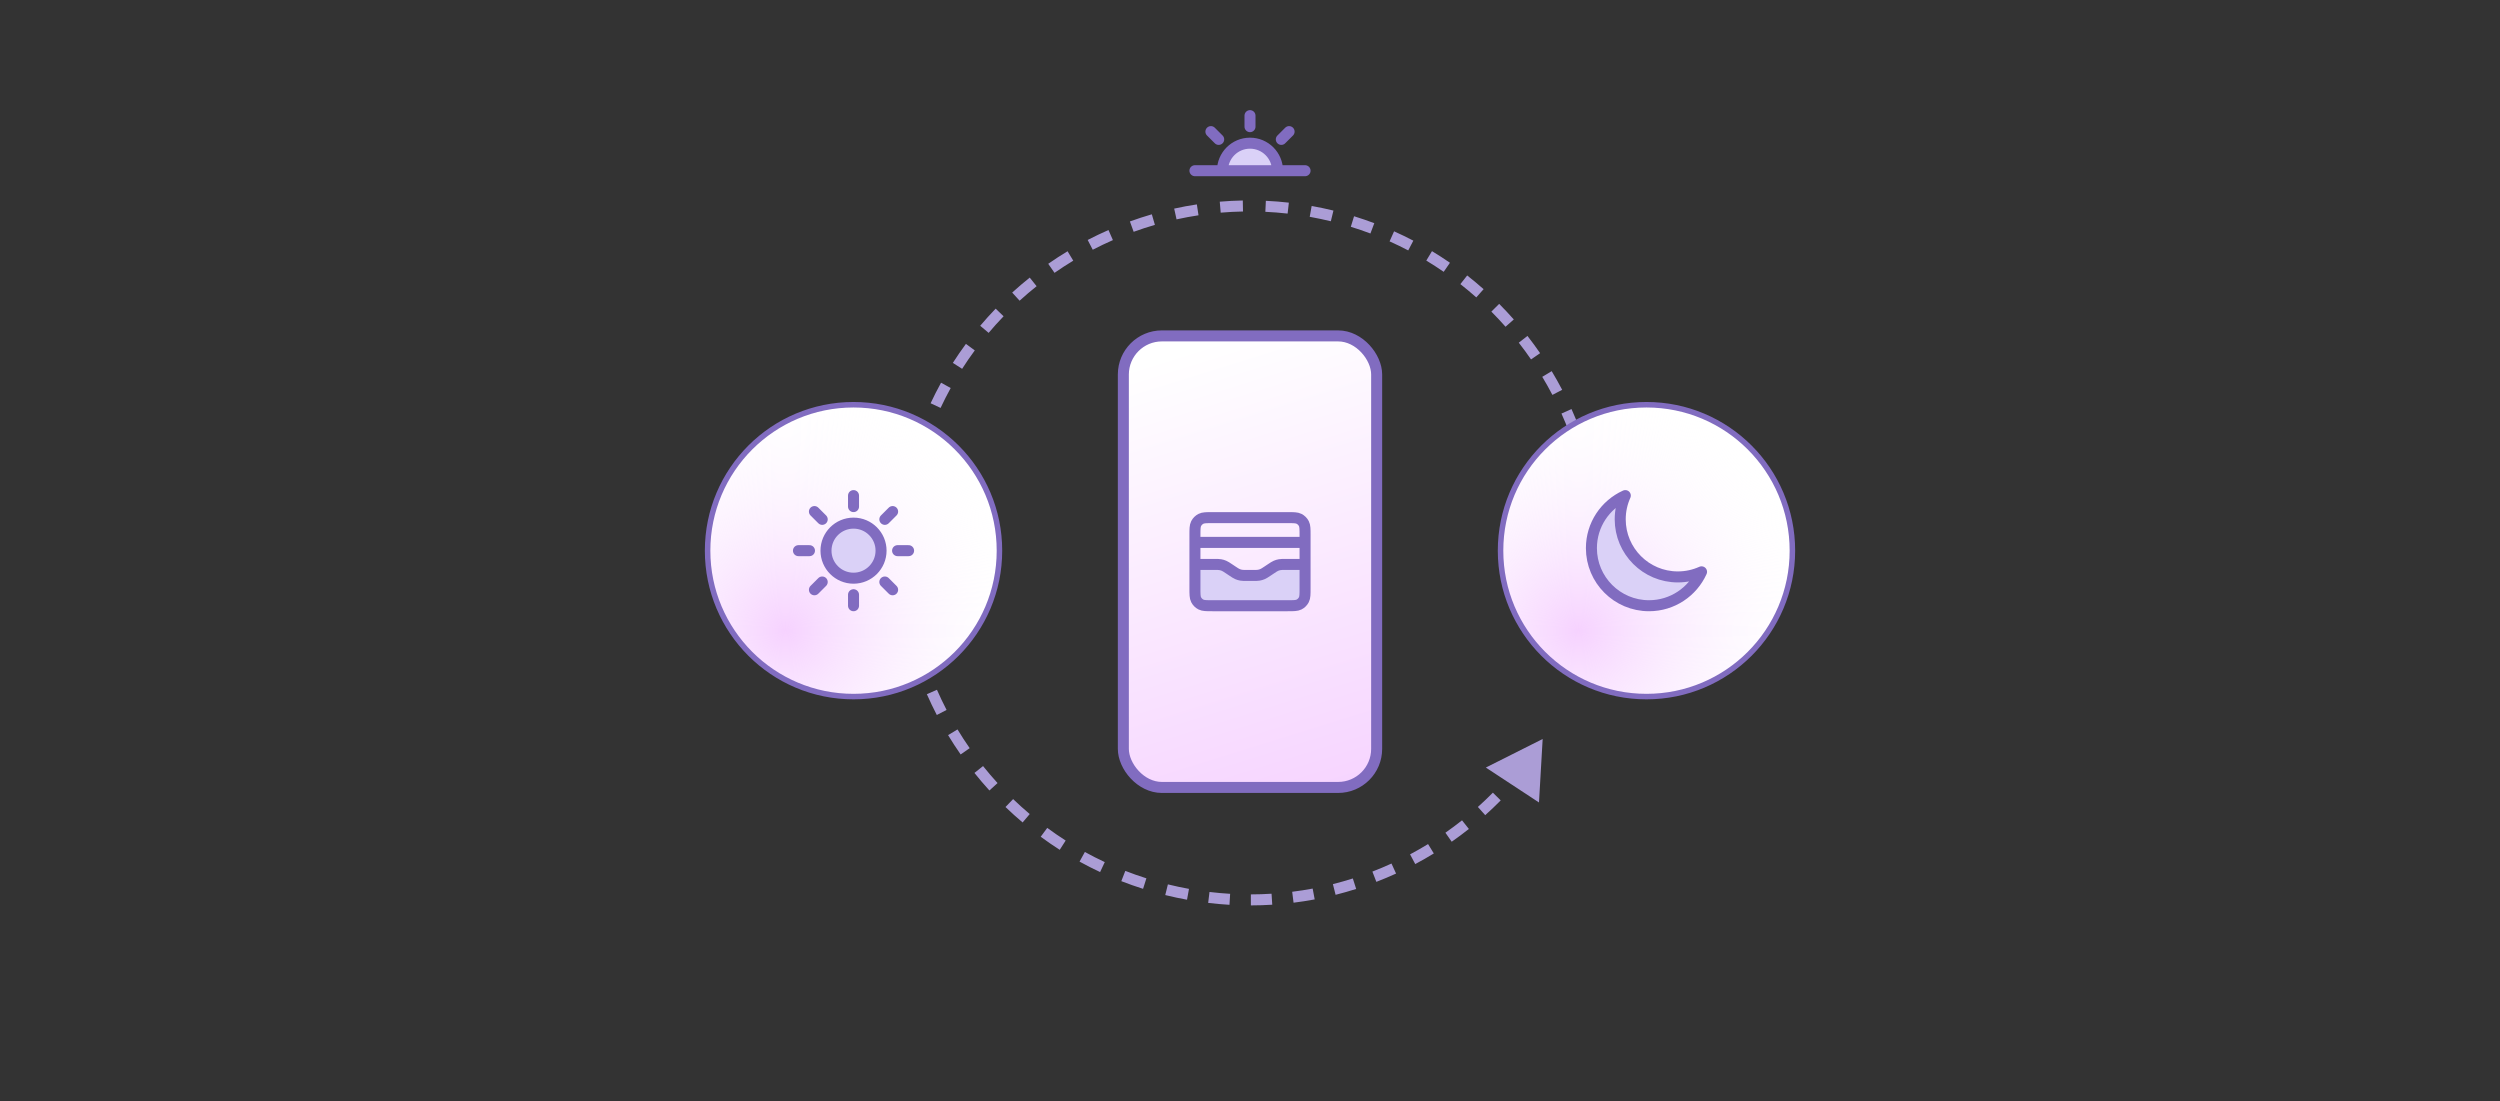 <svg width="454" height="200" viewBox="0 0 454 200" fill="none" xmlns="http://www.w3.org/2000/svg">
<rect x="0" y="0" width="454" height="200" fill="#333333" stroke="none"/>
<rect x="204" y="61" width="46" height="82" rx="7" fill="url(#paint0_linear_3908_1709)" stroke="#816CC0" stroke-width="2"/>
<path d="M217 102.5H220.547C221.087 102.5 221.357 102.5 221.618 102.547C221.85 102.588 222.076 102.656 222.292 102.751C222.535 102.857 222.76 103.007 223.209 103.306L223.791 103.694C224.24 103.993 224.465 104.143 224.708 104.249C224.924 104.344 225.15 104.412 225.382 104.453C225.643 104.5 225.913 104.5 226.453 104.5H227.547C228.087 104.5 228.357 104.5 228.618 104.453C228.85 104.412 229.076 104.344 229.292 104.249C229.535 104.143 229.76 103.993 230.209 103.694L230.791 103.306C231.24 103.007 231.465 102.857 231.708 102.751C231.924 102.656 232.15 102.588 232.382 102.547C232.643 102.5 232.913 102.5 233.453 102.5H237V106.8C237 107.92 237 108.48 236.782 108.908C236.59 109.284 236.284 109.59 235.908 109.782C235.48 110 234.92 110 233.8 110H220.2C219.08 110 218.52 110 218.092 109.782C217.716 109.59 217.41 109.284 217.218 108.908C217 108.48 217 107.92 217 106.8V102.5Z" fill="#DAD1F7"/>
<path d="M237 98.5H217M217 102.5H220.547C221.087 102.5 221.357 102.5 221.618 102.547C221.85 102.588 222.076 102.656 222.292 102.751C222.535 102.857 222.76 103.007 223.209 103.306L223.791 103.694C224.24 103.993 224.465 104.143 224.708 104.249C224.924 104.344 225.15 104.412 225.382 104.453C225.643 104.5 225.913 104.5 226.453 104.5H227.547C228.087 104.5 228.357 104.5 228.618 104.453C228.85 104.412 229.076 104.344 229.292 104.249C229.535 104.143 229.76 103.993 230.209 103.694L230.791 103.306C231.24 103.007 231.465 102.857 231.708 102.751C231.924 102.656 232.15 102.588 232.382 102.547C232.643 102.5 232.913 102.5 233.453 102.5H237M217 97.2L217 106.8C217 107.92 217 108.48 217.218 108.908C217.41 109.284 217.716 109.59 218.092 109.782C218.52 110 219.08 110 220.2 110L233.8 110C234.92 110 235.48 110 235.908 109.782C236.284 109.59 236.59 109.284 236.782 108.908C237 108.48 237 107.92 237 106.8V97.2C237 96.08 237 95.52 236.782 95.092C236.59 94.716 236.284 94.41 235.908 94.218C235.48 94 234.92 94 233.8 94L220.2 94C219.08 94 218.52 94 218.092 94.218C217.716 94.41 217.41 94.716 217.218 95.092C217 95.52 217 96.08 217 97.2Z" stroke="#816CC0" stroke-width="2" stroke-linecap="round" stroke-linejoin="round"/>
<path d="M213.863 162.034L213.656 163.012L213.863 162.034ZM240.049 38.785L240.257 37.807L240.049 38.785ZM280.147 134.201L269.83 139.388L279.48 145.729L280.147 134.201ZM276.06 138.286C275.292 139.28 274.495 140.249 273.67 141.192L275.176 142.509C276.027 141.536 276.85 140.535 277.643 139.508L276.06 138.286ZM271.107 143.949C270.224 144.842 269.315 145.708 268.382 146.545L269.717 148.034C270.68 147.17 271.618 146.277 272.53 145.354L271.107 143.949ZM265.504 148.971C264.521 149.751 263.514 150.501 262.486 151.22L263.631 152.859C264.693 152.117 265.732 151.343 266.747 150.538L265.504 148.971ZM259.337 153.282C258.267 153.938 257.177 154.561 256.069 155.151L257.009 156.916C258.153 156.307 259.277 155.664 260.381 154.988L259.337 153.282ZM252.695 156.819C251.555 157.34 250.398 157.827 249.226 158.28L249.946 160.146C251.156 159.679 252.35 159.176 253.527 158.638L252.695 156.819ZM245.675 159.528C244.481 159.907 243.274 160.25 242.055 160.557L242.544 162.497C243.802 162.18 245.048 161.825 246.281 161.434L245.675 159.528ZM238.379 161.365C237.15 161.596 235.91 161.79 234.662 161.946L234.91 163.931C236.199 163.769 237.479 163.569 238.748 163.33L238.379 161.365ZM230.914 162.299C229.667 162.378 228.413 162.419 227.154 162.422L227.158 164.422C228.459 164.419 229.753 164.377 231.04 164.295L230.914 162.299ZM223.391 162.316C222.146 162.242 220.896 162.131 219.643 161.981L219.405 163.966C220.698 164.121 221.988 164.236 223.274 164.312L223.391 162.316ZM215.921 161.42C215.304 161.308 214.688 161.187 214.071 161.056L213.656 163.012C214.292 163.147 214.928 163.272 215.563 163.388L215.921 161.42ZM214.071 161.056C213.406 160.914 212.745 160.763 212.089 160.601L211.61 162.543C212.287 162.71 212.969 162.866 213.656 163.012L214.071 161.056ZM208.185 159.504C206.887 159.094 205.611 158.643 204.357 158.154L203.63 160.018C204.924 160.522 206.242 160.987 207.581 161.411L208.185 159.504ZM200.627 156.557C199.397 155.981 198.191 155.368 197.012 154.718L196.047 156.47C197.265 157.14 198.509 157.774 199.779 158.368L200.627 156.557ZM193.525 152.644C192.382 151.912 191.267 151.145 190.181 150.345L188.994 151.954C190.116 152.781 191.267 153.573 192.446 154.328L193.525 152.644ZM186.997 147.831C185.962 146.957 184.957 146.05 183.984 145.114L182.597 146.554C183.601 147.521 184.638 148.457 185.707 149.359L186.997 147.831ZM181.155 142.205C180.243 141.204 179.365 140.174 178.522 139.118L176.959 140.365C177.829 141.456 178.735 142.518 179.677 143.551L181.155 142.205ZM176.095 135.865C175.321 134.755 174.584 133.62 173.884 132.462L172.172 133.497C172.895 134.692 173.655 135.863 174.454 137.009L176.095 135.865ZM171.9 128.923C171.277 127.723 170.694 126.502 170.15 125.262L168.318 126.065C168.88 127.345 169.482 128.605 170.124 129.843L171.9 128.923ZM168.643 121.494C168.182 120.225 167.762 118.938 167.385 117.636L165.464 118.194C165.854 119.537 166.287 120.865 166.762 122.176L168.643 121.494ZM166.383 113.706C166.093 112.388 165.845 111.058 165.642 109.716L163.664 110.017C163.875 111.402 164.13 112.775 164.43 114.135L166.383 113.706ZM165.165 105.687C165.051 104.345 164.98 102.995 164.954 101.637L162.955 101.675C162.981 103.077 163.054 104.471 163.172 105.857L165.165 105.687ZM165.011 97.579C165.074 96.235 165.182 94.886 165.334 93.534L163.347 93.309C163.189 94.705 163.079 96.098 163.013 97.486L165.011 97.579ZM165.919 89.52C166.038 88.856 166.169 88.19 166.31 87.524L164.354 87.109C164.208 87.796 164.073 88.482 163.951 89.168L165.919 89.52ZM166.31 87.524C166.451 86.859 166.603 86.198 166.765 85.542L164.823 85.064C164.656 85.74 164.5 86.422 164.354 87.109L166.31 87.524ZM167.862 81.638C168.272 80.34 168.723 79.064 169.211 77.81L167.348 77.084C166.843 78.378 166.378 79.695 165.955 81.035L167.862 81.638ZM170.809 74.08C171.385 72.85 171.998 71.644 172.648 70.465L170.896 69.5C170.225 70.718 169.592 71.962 168.998 73.232L170.809 74.08ZM174.722 66.978C175.453 65.835 176.22 64.72 177.021 63.635L175.411 62.448C174.585 63.569 173.793 64.72 173.037 65.9L174.722 66.978ZM179.535 60.451C180.409 59.415 181.315 58.41 182.252 57.437L180.812 56.05C179.844 57.054 178.909 58.091 178.006 59.16L179.535 60.451ZM185.161 54.608C186.162 53.696 187.192 52.818 188.248 51.975L187 50.412C185.91 51.282 184.847 52.189 183.814 53.13L185.161 54.608ZM191.5 49.548C192.61 48.774 193.745 48.037 194.903 47.337L193.869 45.626C192.674 46.348 191.503 47.109 190.357 47.907L191.5 49.548ZM198.443 45.353C199.643 44.73 200.864 44.147 202.104 43.603L201.301 41.772C200.021 42.333 198.761 42.935 197.522 43.577L198.443 45.353ZM205.871 42.096C207.141 41.635 208.428 41.215 209.729 40.838L209.172 38.917C207.828 39.307 206.5 39.74 205.19 40.215L205.871 42.096ZM213.66 39.836C214.978 39.546 216.308 39.298 217.65 39.095L217.349 37.117C215.964 37.328 214.591 37.583 213.23 37.883L213.66 39.836ZM221.679 38.618C223.02 38.504 224.371 38.433 225.729 38.407L225.691 36.408C224.289 36.434 222.895 36.507 221.509 36.625L221.679 38.618ZM229.786 38.464C231.13 38.527 232.48 38.635 233.832 38.787L234.056 36.8C232.66 36.642 231.268 36.532 229.88 36.467L229.786 38.464ZM237.845 39.372C238.51 39.492 239.176 39.622 239.841 39.763L240.257 37.807C239.57 37.661 238.884 37.527 238.198 37.404L237.845 39.372ZM239.841 39.763C240.458 39.894 241.07 40.034 241.679 40.182L242.153 38.239C241.525 38.086 240.893 37.942 240.257 37.807L239.841 39.763ZM245.308 41.183C246.513 41.555 247.7 41.962 248.868 42.401L249.573 40.529C248.367 40.076 247.142 39.656 245.897 39.272L245.308 41.183ZM252.349 43.834C253.499 44.348 254.627 44.896 255.734 45.475L256.661 43.703C255.519 43.105 254.353 42.539 253.166 42.008L252.349 43.834ZM259.015 47.321C260.092 47.971 261.146 48.653 262.175 49.364L263.311 47.718C262.249 46.984 261.161 46.28 260.049 45.609L259.015 47.321ZM265.205 51.596C266.194 52.372 267.157 53.177 268.094 54.008L269.422 52.513C268.455 51.654 267.461 50.824 266.44 50.022L265.205 51.596ZM270.83 56.592C271.717 57.482 272.576 58.397 273.406 59.337L274.905 58.014C274.049 57.043 273.162 56.098 272.247 55.18L270.83 56.592ZM275.811 62.233C276.583 63.222 277.325 64.235 278.036 65.269L279.684 64.135C278.95 63.069 278.184 62.024 277.387 61.002L275.811 62.233ZM280.074 68.433C280.722 69.508 281.337 70.602 281.918 71.715L283.691 70.788C283.09 69.64 282.456 68.51 281.788 67.401L280.074 68.433ZM283.561 75.102C284.073 76.246 284.552 77.406 284.995 78.581L286.866 77.875C286.409 76.662 285.915 75.464 285.386 74.284L283.561 75.102ZM286.216 82.142C286.586 83.338 286.92 84.548 287.218 85.769L289.161 85.296C288.854 84.035 288.509 82.786 288.127 81.551L286.216 82.142ZM287.997 89.451C288.108 90.068 288.21 90.687 288.302 91.309L290.28 91.015C290.185 90.373 290.08 89.734 289.965 89.097L287.997 89.451ZM213.863 162.034L213.656 163.012L213.863 162.034ZM240.049 38.785L240.257 37.807L240.049 38.785ZM280.147 134.201L269.83 139.388L279.48 145.729L280.147 134.201ZM276.06 138.286C275.292 139.28 274.495 140.249 273.67 141.192L275.176 142.509C276.027 141.536 276.85 140.535 277.643 139.508L276.06 138.286ZM271.107 143.949C270.224 144.842 269.315 145.708 268.382 146.545L269.717 148.034C270.68 147.17 271.618 146.277 272.53 145.354L271.107 143.949ZM265.504 148.971C264.521 149.751 263.514 150.501 262.486 151.22L263.631 152.859C264.693 152.117 265.732 151.343 266.747 150.538L265.504 148.971ZM259.337 153.282C258.267 153.938 257.177 154.561 256.069 155.151L257.009 156.916C258.153 156.307 259.277 155.664 260.381 154.988L259.337 153.282ZM252.695 156.819C251.555 157.34 250.398 157.827 249.226 158.28L249.946 160.146C251.156 159.679 252.35 159.176 253.527 158.638L252.695 156.819ZM245.675 159.528C244.481 159.907 243.274 160.25 242.055 160.557L242.544 162.497C243.802 162.18 245.048 161.825 246.281 161.434L245.675 159.528ZM238.379 161.365C237.15 161.596 235.91 161.79 234.662 161.946L234.91 163.931C236.199 163.769 237.479 163.569 238.748 163.33L238.379 161.365ZM230.914 162.299C229.667 162.378 228.413 162.419 227.154 162.422L227.158 164.422C228.459 164.419 229.753 164.377 231.04 164.295L230.914 162.299ZM223.391 162.316C222.146 162.242 220.896 162.131 219.643 161.981L219.405 163.966C220.698 164.121 221.988 164.236 223.274 164.312L223.391 162.316ZM215.921 161.42C215.304 161.308 214.688 161.187 214.071 161.056L213.656 163.012C214.292 163.147 214.928 163.272 215.563 163.388L215.921 161.42ZM214.071 161.056C213.406 160.914 212.745 160.763 212.089 160.601L211.61 162.543C212.287 162.71 212.969 162.866 213.656 163.012L214.071 161.056ZM208.185 159.504C206.887 159.094 205.611 158.643 204.357 158.154L203.63 160.018C204.924 160.522 206.242 160.987 207.581 161.411L208.185 159.504ZM200.627 156.557C199.397 155.981 198.191 155.368 197.012 154.718L196.047 156.47C197.265 157.14 198.509 157.774 199.779 158.368L200.627 156.557ZM193.525 152.644C192.382 151.912 191.267 151.145 190.181 150.345L188.994 151.954C190.116 152.781 191.267 153.573 192.446 154.328L193.525 152.644ZM186.997 147.831C185.962 146.957 184.957 146.05 183.984 145.114L182.597 146.554C183.601 147.521 184.638 148.457 185.707 149.359L186.997 147.831ZM181.155 142.205C180.243 141.204 179.365 140.174 178.522 139.118L176.959 140.365C177.829 141.456 178.735 142.518 179.677 143.551L181.155 142.205ZM176.095 135.865C175.321 134.755 174.584 133.62 173.884 132.462L172.172 133.497C172.895 134.692 173.655 135.863 174.454 137.009L176.095 135.865ZM171.9 128.923C171.277 127.723 170.694 126.502 170.15 125.262L168.318 126.065C168.88 127.345 169.482 128.605 170.124 129.843L171.9 128.923ZM168.643 121.494C168.182 120.225 167.762 118.938 167.385 117.636L165.464 118.194C165.854 119.537 166.287 120.865 166.762 122.176L168.643 121.494ZM166.383 113.706C166.093 112.388 165.845 111.058 165.642 109.716L163.664 110.017C163.875 111.402 164.13 112.775 164.43 114.135L166.383 113.706ZM165.165 105.687C165.051 104.345 164.98 102.995 164.954 101.637L162.955 101.675C162.981 103.077 163.054 104.471 163.172 105.857L165.165 105.687ZM165.011 97.579C165.074 96.235 165.182 94.886 165.334 93.534L163.347 93.309C163.189 94.705 163.079 96.098 163.013 97.486L165.011 97.579ZM165.919 89.52C166.038 88.856 166.169 88.19 166.31 87.524L164.354 87.109C164.208 87.796 164.073 88.482 163.951 89.168L165.919 89.52ZM166.31 87.524C166.451 86.859 166.603 86.198 166.765 85.542L164.823 85.064C164.656 85.74 164.5 86.422 164.354 87.109L166.31 87.524ZM167.862 81.638C168.272 80.34 168.723 79.064 169.211 77.81L167.348 77.084C166.843 78.378 166.378 79.695 165.955 81.035L167.862 81.638ZM170.809 74.08C171.385 72.85 171.998 71.644 172.648 70.465L170.896 69.5C170.225 70.718 169.592 71.962 168.998 73.232L170.809 74.08ZM174.722 66.978C175.453 65.835 176.22 64.72 177.021 63.635L175.411 62.448C174.585 63.569 173.793 64.72 173.037 65.9L174.722 66.978ZM179.535 60.451C180.409 59.415 181.315 58.41 182.252 57.437L180.812 56.05C179.844 57.054 178.909 58.091 178.006 59.16L179.535 60.451ZM185.161 54.608C186.162 53.696 187.192 52.818 188.248 51.975L187 50.412C185.91 51.282 184.847 52.189 183.814 53.13L185.161 54.608ZM191.5 49.548C192.61 48.774 193.745 48.037 194.903 47.337L193.869 45.626C192.674 46.348 191.503 47.109 190.357 47.907L191.5 49.548ZM198.443 45.353C199.643 44.73 200.864 44.147 202.104 43.603L201.301 41.772C200.021 42.333 198.761 42.935 197.522 43.577L198.443 45.353ZM205.871 42.096C207.141 41.635 208.428 41.215 209.729 40.838L209.172 38.917C207.828 39.307 206.5 39.74 205.19 40.215L205.871 42.096ZM213.66 39.836C214.978 39.546 216.308 39.298 217.65 39.095L217.349 37.117C215.964 37.328 214.591 37.583 213.23 37.883L213.66 39.836ZM221.679 38.618C223.02 38.504 224.371 38.433 225.729 38.407L225.691 36.408C224.289 36.434 222.895 36.507 221.509 36.625L221.679 38.618ZM229.786 38.464C231.13 38.527 232.48 38.635 233.832 38.787L234.056 36.8C232.66 36.642 231.268 36.532 229.88 36.467L229.786 38.464ZM237.845 39.372C238.51 39.492 239.176 39.622 239.841 39.763L240.257 37.807C239.57 37.661 238.884 37.527 238.198 37.404L237.845 39.372ZM239.841 39.763C240.458 39.894 241.07 40.034 241.679 40.182L242.153 38.239C241.525 38.086 240.893 37.942 240.257 37.807L239.841 39.763ZM245.308 41.183C246.513 41.555 247.7 41.962 248.868 42.401L249.573 40.529C248.367 40.076 247.142 39.656 245.897 39.272L245.308 41.183ZM252.349 43.834C253.499 44.348 254.627 44.896 255.734 45.475L256.661 43.703C255.519 43.105 254.353 42.539 253.166 42.008L252.349 43.834ZM259.015 47.321C260.092 47.971 261.146 48.653 262.175 49.364L263.311 47.718C262.249 46.984 261.161 46.28 260.049 45.609L259.015 47.321ZM265.205 51.596C266.194 52.372 267.157 53.177 268.094 54.008L269.422 52.513C268.455 51.654 267.461 50.824 266.44 50.022L265.205 51.596ZM270.83 56.592C271.717 57.482 272.576 58.397 273.406 59.337L274.905 58.014C274.049 57.043 273.162 56.098 272.247 55.18L270.83 56.592ZM275.811 62.233C276.583 63.222 277.325 64.235 278.036 65.269L279.684 64.135C278.95 63.069 278.184 62.024 277.387 61.002L275.811 62.233ZM280.074 68.433C280.722 69.508 281.337 70.602 281.918 71.715L283.691 70.788C283.09 69.64 282.456 68.51 281.788 67.401L280.074 68.433ZM283.561 75.102C284.073 76.246 284.552 77.406 284.995 78.581L286.866 77.875C286.409 76.662 285.915 75.464 285.386 74.284L283.561 75.102ZM286.216 82.142C286.586 83.338 286.92 84.548 287.218 85.769L289.161 85.296C288.854 84.035 288.509 82.786 288.127 81.551L286.216 82.142ZM287.997 89.451C288.108 90.068 288.21 90.687 288.302 91.309L290.28 91.015C290.185 90.373 290.08 89.734 289.965 89.097L287.997 89.451Z" fill="#AB9DD6"/>
<circle cx="155" cy="100" r="26.5" fill="white"/>
<circle cx="155" cy="100" r="26.5" fill="url(#paint1_radial_3908_1709)"/>
<circle cx="155" cy="100" r="26.5" stroke="#816CC0"/>
<path d="M155 105C157.761 105 160 102.761 160 100C160 97.239 157.761 95 155 95C152.239 95 150 97.239 150 100C150 102.761 152.239 105 155 105Z" fill="#DAD1F7"/>
<path d="M155 90V92M155 108V110M147 100H145M149.314 94.314L147.9 92.9M160.686 94.314L162.1 92.9M149.314 105.69L147.9 107.104M160.686 105.69L162.1 107.104M165 100H163M160 100C160 102.761 157.761 105 155 105C152.239 105 150 102.761 150 100C150 97.239 152.239 95 155 95C157.761 95 160 97.239 160 100Z" stroke="#816CC0" stroke-width="2" stroke-linecap="round" stroke-linejoin="round"/>
<path d="M227 26C224.239 26 222 28.239 222 31H232C232 28.239 229.761 26 227 26Z" fill="#DAD1F7"/>
<path d="M227 21V23M217 31H219H237M221.314 25.314L219.9 23.9M232.686 25.314L234.1 23.9M232 31C232 28.239 229.761 26 227 26C224.239 26 222 28.239 222 31" stroke="#816CC0" stroke-width="2" stroke-linecap="round" stroke-linejoin="round"/>
<circle cx="299" cy="100" r="26.5" fill="white"/>
<circle cx="299" cy="100" r="26.5" fill="url(#paint2_radial_3908_1709)"/>
<circle cx="299" cy="100" r="26.5" stroke="#816CC0"/>
<path d="M309 103.844C307.687 104.438 306.229 104.769 304.693 104.769C298.915 104.769 294.231 100.085 294.231 94.306C294.231 92.771 294.562 91.313 295.156 90C291.526 91.642 289 95.295 289 99.538C289 105.316 293.684 110 299.462 110C303.705 110 307.358 107.474 309 103.844Z" fill="#DAD1F7"/>
<path d="M309 103.844C307.687 104.438 306.229 104.769 304.693 104.769C298.915 104.769 294.231 100.085 294.231 94.306C294.231 92.771 294.562 91.313 295.156 90C291.526 91.642 289 95.295 289 99.538C289 105.316 293.684 110 299.462 110C303.705 110 307.358 107.474 309 103.844Z" stroke="#816CC0" stroke-width="2" stroke-linecap="round" stroke-linejoin="round"/>
<defs>
<linearGradient id="paint0_linear_3908_1709" x1="227" y1="60" x2="272.996" y2="207.56" gradientUnits="userSpaceOnUse">
<stop stop-color="white"/>
<stop offset="1" stop-color="#EFB1FF"/>
</linearGradient>
<radialGradient id="paint1_radial_3908_1709" cx="0" cy="0" r="1" gradientUnits="userSpaceOnUse" gradientTransform="translate(142.612 114.612) rotate(-42.776) scale(46.305)">
<stop stop-color="#F6D2FF"/>
<stop offset="1" stop-color="white" stop-opacity="0"/>
<stop offset="1" stop-color="white"/>
</radialGradient>
<radialGradient id="paint2_radial_3908_1709" cx="0" cy="0" r="1" gradientUnits="userSpaceOnUse" gradientTransform="translate(286.612 114.612) rotate(-42.776) scale(46.305)">
<stop stop-color="#F6D2FF"/>
<stop offset="1" stop-color="white" stop-opacity="0"/>
<stop offset="1" stop-color="white"/>
</radialGradient>
</defs>
</svg>
